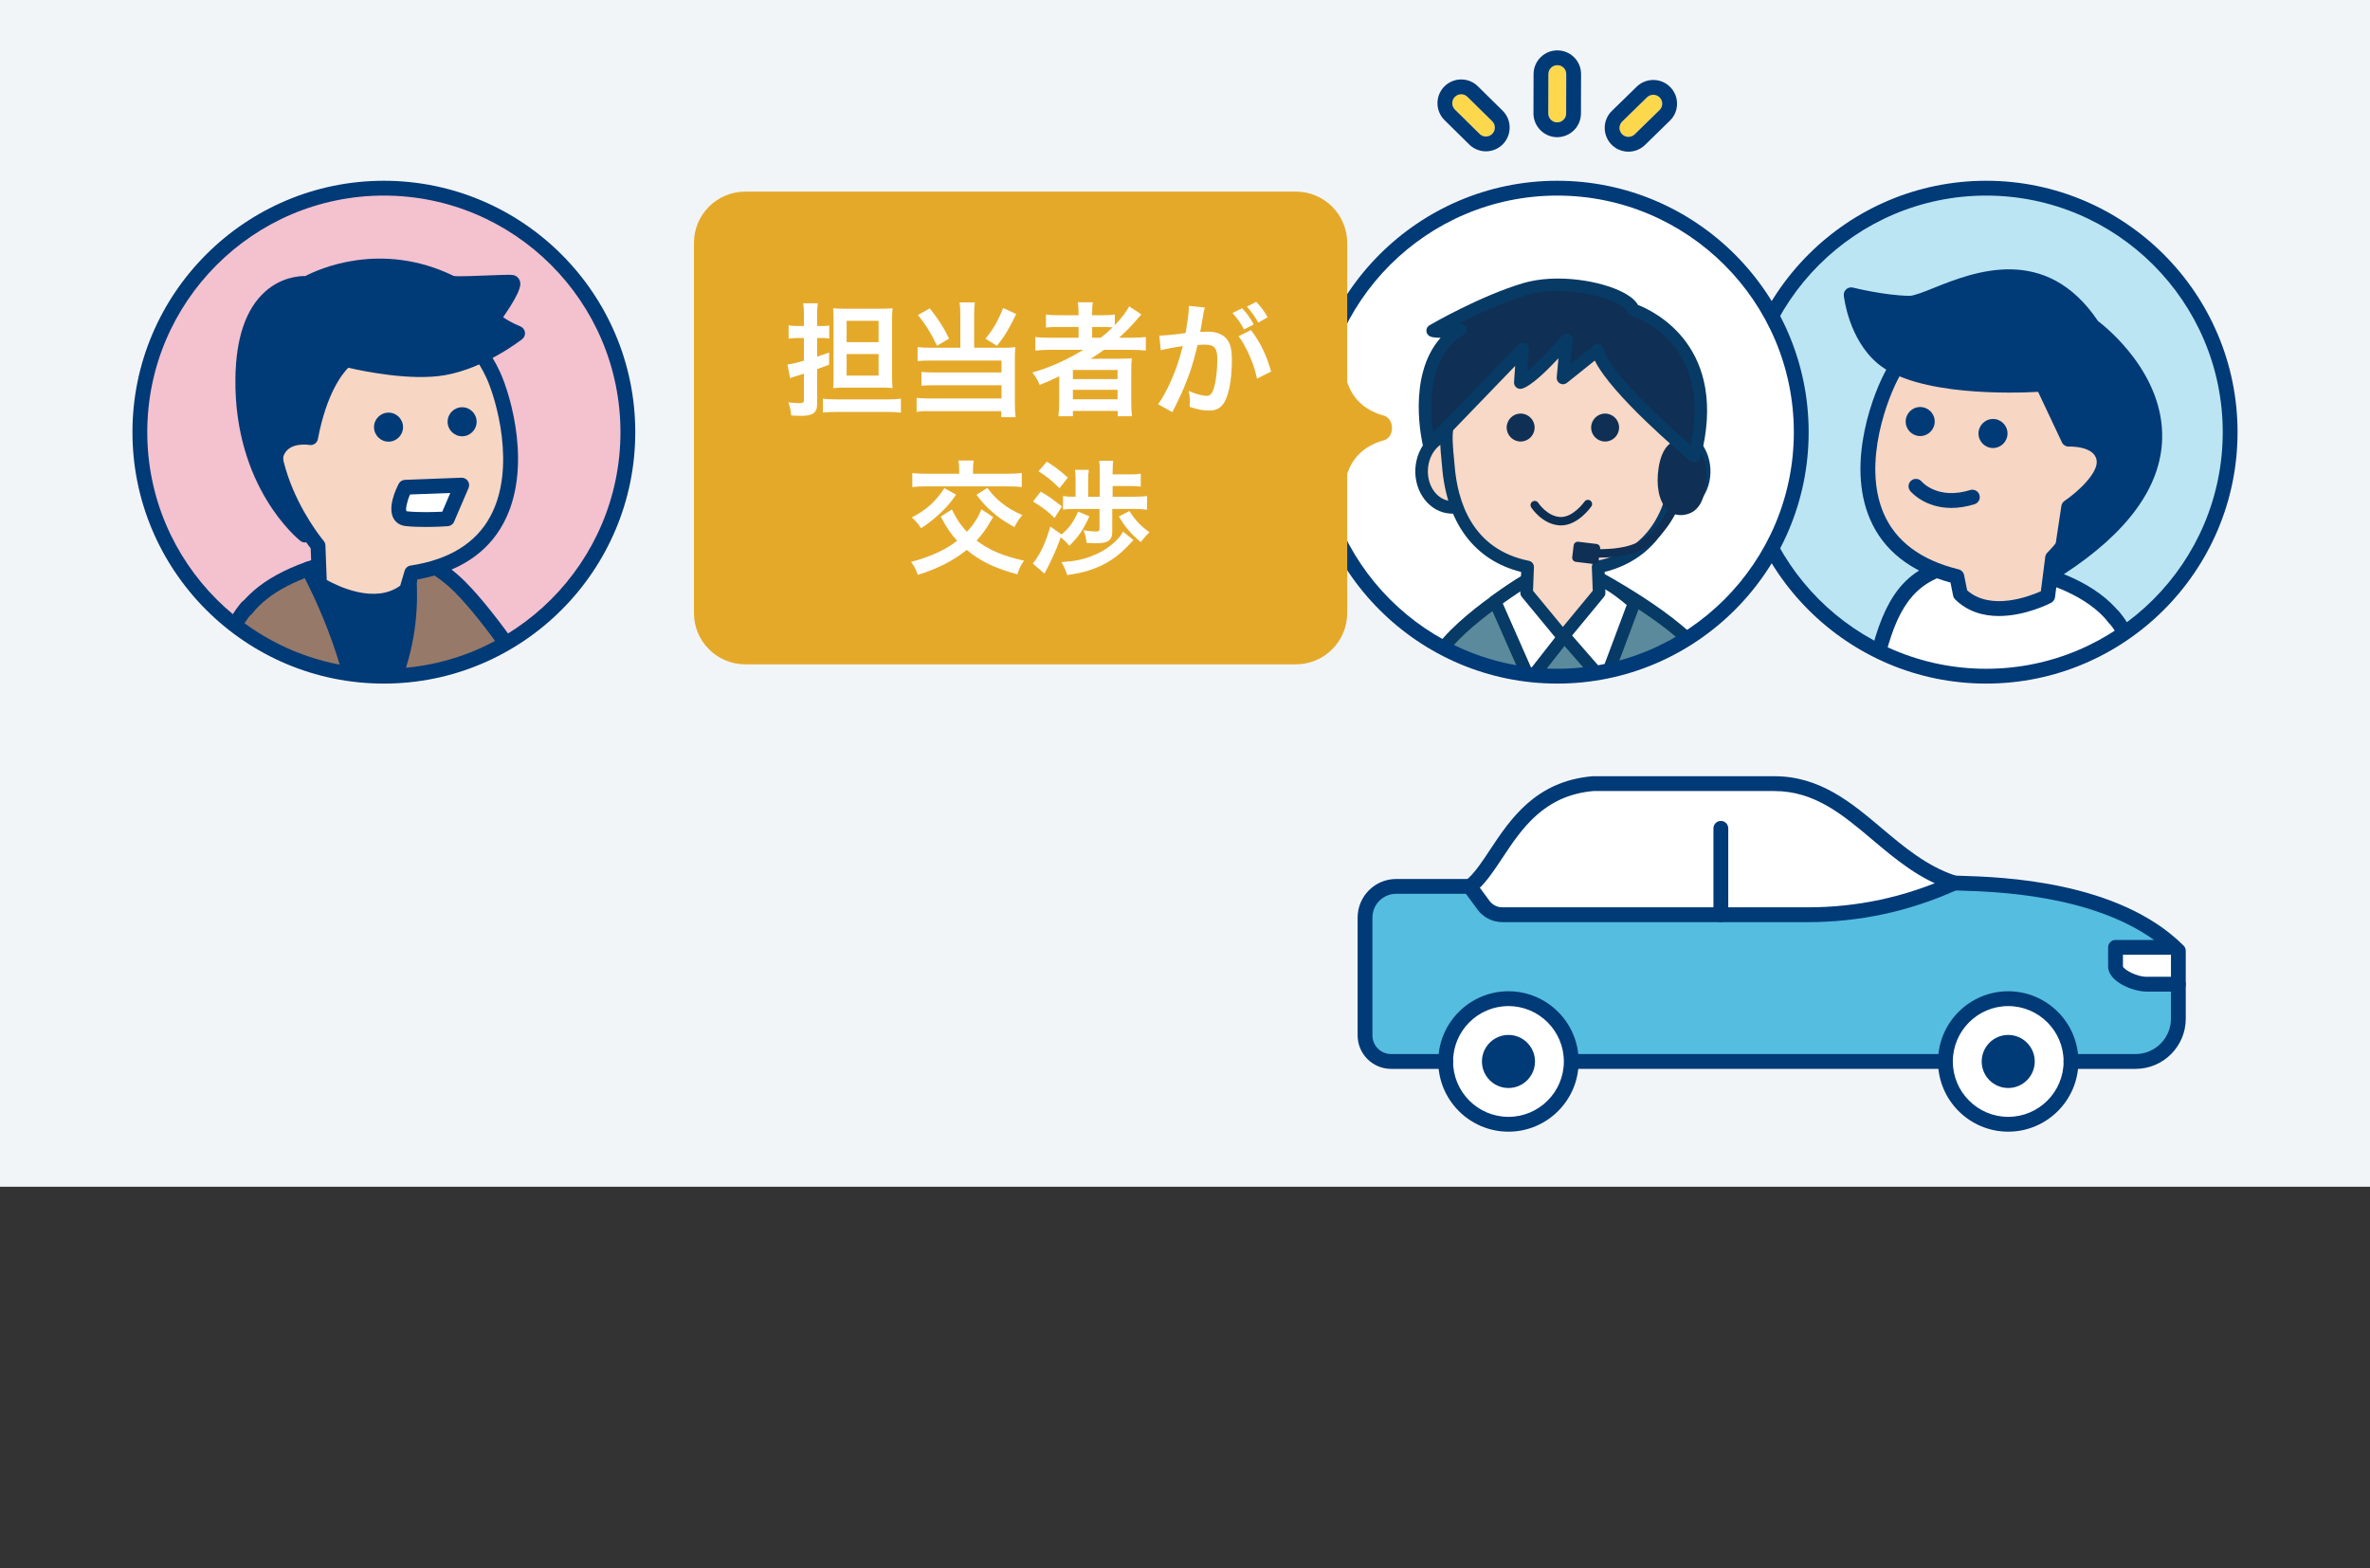 <?xml version="1.0" encoding="UTF-8"?><svg id="_レイヤー_2" xmlns="http://www.w3.org/2000/svg" width="480" height="317.566" xmlns:xlink="http://www.w3.org/1999/xlink" viewBox="0 0 480 317.566"><rect x="0" y="0" width="480" height="317.566" fill="#333333" stroke="none"/><defs><style>.cls-1{fill:#55bde0;}.cls-1,.cls-2,.cls-3,.cls-4,.cls-5,.cls-6,.cls-7,.cls-8,.cls-9,.cls-10,.cls-11,.cls-12,.cls-13,.cls-14,.cls-15,.cls-16,.cls-17,.cls-18,.cls-19{stroke-width:0px;}.cls-2{fill:#e5a92a;}.cls-3{fill:#0f2f54;}.cls-4{fill:#97796a;}.cls-5{fill:#003a77;}.cls-20{clip-path:url(#clippath-2);}.cls-6{fill:#f4c1cf;}.cls-7{fill:#175f95;}.cls-8{fill:#785652;}.cls-9{fill:none;}.cls-21{clip-path:url(#clippath-1);}.cls-10{fill:#f8d8c6;}.cls-11{fill:#0c2e52;}.cls-12{fill:#fed84c;}.cls-13{fill:#fff;}.cls-14{fill:#d6bca0;}.cls-22{clip-path:url(#clippath);}.cls-15{fill:#f2f5f8;}.cls-16{fill:#bbe5f3;}.cls-17{fill:#f7d6c4;}.cls-18{fill:#5a8a9b;}.cls-19{fill:#073a64;}</style><clipPath id="clippath"><circle class="cls-9" cx="402.256" cy="87.528" r="49.418"/></clipPath><clipPath id="clippath-1"><circle class="cls-9" cx="315.391" cy="87.528" r="49.418"/></clipPath><clipPath id="clippath-2"><circle class="cls-9" cx="77.744" cy="87.528" r="49.418"/></clipPath></defs><g id="_レイヤー_2-2"><rect class="cls-15" width="480" height="240.353"/><circle class="cls-16" cx="402.256" cy="87.528" r="49.418"/><g class="cls-22"><path class="cls-17" d="m375.959,191.613s-4.147,5.806-4.424,8.848,2.765,7.465,3.871,8.295c1.106.829,2.765,2.212,6.359.276s5.253-6.359,5.253-6.359l-1.935-6.912-9.124-4.147-0.0 0Z"/><path class="cls-5" d="m378.464,211.522c-1.877,0-3.084-.909-3.865-1.497l-.092-.069c-1.484-1.114-4.791-6.033-4.465-9.631.305-3.35,4.249-8.956,4.697-9.584.416-.582,1.188-.791,1.842-.494l9.124,4.147c.402.183.704.535.823.961l1.936,6.912c.086.307.072.633-.04.931-.075.202-1.903,4.976-5.947,7.153-1.598.86-2.919,1.169-4.013,1.169Zm-1.979-18.022c-1.473,2.224-3.305,5.454-3.454,7.097-.221,2.421,2.512,6.385,3.276,6.959l.096.072c.986.742,2.004,1.51,4.652.083,2.439-1.313,3.893-4.081,4.378-5.142l-1.604-5.732-7.344-3.338Z"/><path class="cls-5" d="m395.286,287.622s-5.28,5.483-5.684,6.444c-2.004,4.771-16.517,4.529-15.198,9.257,1.319,4.728,7.134,7.669,22.942,5.235l15.34-2.203-4.217-20.887-13.183,2.154Z"/><path class="cls-5" d="m387.392,310.93c-8.338,0-13.088-2.385-14.433-7.204-1.088-3.901,3.71-5.349,7.944-6.627,2.958-.893,6.639-2.003,7.315-3.614.424-1.008,3.489-4.311,5.986-6.903.225-.233.519-.388.838-.44l13.184-2.155c.787-.13,1.553.392,1.713,1.184l4.218,20.888c.081.404-.007.825-.245,1.162s-.604.562-1.013.62l-15.341,2.203c-3.84.591-7.227.888-10.167.888Zm8.629-21.908c-2.246,2.348-4.73,5.087-5.062,5.68-1.197,2.857-5.26,4.083-9.188,5.269-2.477.748-6.22,1.877-5.921,2.949,1.319,4.726,8.476,6.125,21.269,4.155l13.785-1.979-3.618-17.915-11.264,1.841Z"/><path class="cls-5" d="m412.982,294.257s-5.28,5.483-5.684,6.444c-2.004,4.771-16.517,4.529-15.198,9.257,1.319,4.728,7.134,7.669,22.942,5.235l15.34-2.203-4.217-20.887-13.183,2.154Z"/><path class="cls-5" d="m405.087,317.566c-8.337,0-13.087-2.385-14.432-7.205-1.088-3.901,3.711-5.349,7.944-6.626,2.958-.893,6.639-2.003,7.315-3.614.424-1.008,3.489-4.311,5.987-6.903.225-.233.519-.388.838-.44l13.183-2.154c.791-.126,1.553.392,1.713,1.184l4.218,20.887c.081.404-.007.825-.245,1.162s-.604.562-1.013.62l-15.341,2.203c-3.841.591-7.228.888-10.168.888Zm8.631-21.909c-2.246,2.347-4.731,5.087-5.063,5.681-1.197,2.857-5.26,4.083-9.188,5.269-2.477.748-6.22,1.877-5.921,2.948,1.319,4.728,8.474,6.125,21.269,4.156l13.785-1.979-3.618-17.915-11.263,1.841Z"/><path class="cls-7" d="m382.595,192.074l7.007,101.992s9.521,4.139,16.71,2.48c0,0,4.977,8.848,24.331,3.318,0,0-4.178-98.574-4.228-109.633-.052-11.717-35.391-6.636-35.391-6.636l-8.43,8.479h0Z"/><path class="cls-5" d="m419.126,303.183c-8.197 0-12.04-3.317-13.454-4.983-7.402,1.209-16.277-2.588-16.667-2.758-.514-.223-.86-.714-.898-1.272l-7.007-101.992c-.03-.431.128-.854.433-1.161l8.43-8.479c.229-.231.527-.381.85-.427,1.094-.157,26.843-3.77,34.657,2.97,1.615,1.394,2.439,3.124,2.448,5.144.048,10.906,4.185,108.591,4.227,109.577.029.693-.42,1.315-1.087,1.506-4.741,1.354-8.68,1.877-11.931,1.877Zm-12.813-8.137c.533,0,1.037.285,1.308.765.036.06,4.615,7.369,21.476,2.923-.476-11.265-4.133-98.196-4.179-108.497-.005-1.145-.452-2.062-1.408-2.886-5.508-4.75-24.333-3.355-31.775-2.341l-7.595,7.639,6.896,100.374c2.402.915,9.499,3.318,14.941,2.062.112-.026.226-.039.337-.039Z"/><path class="cls-13" d="m382.731,197.419c16.589,10.507,48.159,5.714,48.159,5.714,0,0,4.928-58.263-.049-73.194-4.977-14.931-30.918-16.021-30.918-16.021-21.013,1.659-20.645,16.221-26.912,78.524,0,0-1.573,5.899,9.72,4.977Z"/><path class="cls-5" d="m414.35,205.75c-10.23,0-23.012-1.319-31.997-6.798-4.778.315-8.062-.543-9.749-2.562-1.441-1.726-1.194-3.622-1.077-4.188.493-4.908.946-9.519,1.371-13.85,4.972-50.681,6.308-64.303,26.906-65.928.059-.005.121-.006.181-.003,1.102.046,27.034,1.314,32.278,17.044,5.017,15.051.323,71.404.121,73.795-.059.691-.584,1.252-1.27,1.356-.612.093-7.684,1.133-16.765,1.133Zm-31.62-9.831c.283,0,.562.08.803.233,14.162,8.97,40.146,6.375,45.959,5.654.663-8.385,4.359-58.092-.074-71.393-4.455-13.363-27.863-14.902-29.474-14.992-18.002,1.463-19.171,13.374-24.061,63.223-.428,4.36-.884,9.003-1.381,13.947-.008.08-.022.159-.043.237-.002.011-.192.902.476,1.671.622.715,2.443,1.851,7.673,1.424.041-.003.081-.005.122-.005Z"/><path class="cls-17" d="m396.321,116.769c-27.321-6.699-16.37-35.243-12.859-41.383,9.189-16.07,30.183-16.192,39.261-2.701,13.423,19.95-7.007,40.3-7.007,40.3-.347,2.8-.997,7.771-.997,7.771,0,0-11.243,5.883-17.683-.422l-.716-3.565h-0Z"/><path class="cls-5" d="m404.846,124.762c-3.058 0-6.266-.817-8.859-3.357-.215-.21-.361-.481-.421-.776l-.53-2.643c-8.099-2.194-13.58-6.512-16.298-12.844-4.931-11.487.798-25.912,3.422-30.501,4.545-7.949,12.455-12.883,21.16-13.201,8.314-.293,16.059,3.587,20.647,10.407,12.915,19.194-4.058,38.828-6.823,41.812-.358,2.855-.938,7.291-.938,7.291-.063.485-.358.908-.792,1.135-.317.166-5.212,2.677-10.568,2.677Zm-6.435-5.198c4.79,4.212,12.584,1.233,14.926.187.198-1.523.629-4.85.891-6.951.041-.332.192-.641.429-.877.798-.797,19.387-19.727,6.822-38.4-4.007-5.954-10.709-9.35-18.051-9.084-7.774.284-14.578,4.545-18.665,11.692-2.254,3.943-7.693,17.52-3.269,27.828,2.43,5.659,7.538,9.479,15.184,11.354.564.139.999.591,1.113,1.162l.62,3.091Z"/><circle class="cls-5" cx="388.9" cy="85.374" r="2.939"/><circle class="cls-5" cx="403.646" cy="87.795" r="2.939"/><path class="cls-5" d="m395.21,102.872c-5.406,0-8.182-3.254-8.325-3.428-.529-.638-.44-1.583.197-2.112.634-.526,1.576-.44,2.104.189.154.178,3.342,3.744,9.835,1.73.793-.245,1.633.198,1.877.988.245.791-.197,1.631-.988,1.877-1.74.54-3.308.756-4.7.756Z"/><path class="cls-5" d="m417.106,115.081c39.108-25.49,6.698-49.019,6.698-49.019-12.915-19.496-31.848-4.582-37.087-4.646-5.239-.064-11.795-1.714-11.795-1.714,0,0,.862,8.182,6.354,12.789,8.473,7.108,32.428,5.309,32.428,5.309,0,0,3.006,6.371,5.256,11.146,0,0,6.515-.309,7.161,4.083s-7.144,9.663-7.144,9.663l-1.872,12.389h-0Z"/><path class="cls-5" d="m417.106,116.581c-.282,0-.564-.08-.812-.238-.497-.32-.76-.901-.672-1.486l1.872-12.39c.062-.414.296-.783.643-1.018,2.71-1.838,6.871-5.691,6.501-8.203-.44-2.989-5.561-2.808-5.61-2.802-.589.03-1.166-.312-1.424-.859l-4.821-10.224c-4.807.264-24.565.909-32.47-5.721-5.889-4.94-6.845-13.422-6.883-13.781-.051-.487.139-.969.509-1.29.371-.32.875-.44,1.35-.322.063.016,6.451,1.607,11.447,1.669.888-.003,2.855-.775,4.927-1.606,7.916-3.178,22.619-9.08,33.246,6.705,1.821,1.386,13.327,10.674,12.996,23.822-.246,9.768-6.968,19.021-19.979,27.501-.249.162-.534.243-.819.243Zm3.26-13.032l-1.263,8.355c10.28-7.343,15.593-15.112,15.803-23.125.323-12.388-11.86-21.414-11.984-21.504-.144-.105-.27-.236-.368-.384-9.287-14.023-21.615-9.071-29.773-5.797-2.66,1.069-4.556,1.837-6.081,1.822-3.481-.043-7.453-.745-9.881-1.25.62,2.568,2.104,6.892,5.423,9.675,7.913,6.639,31.119,4.981,31.352,4.963.632-.048,1.203.293,1.469.855l4.85,10.285c2.963.117,7.102,1.329,7.696,5.365.674,4.582-5.263,9.304-7.241,10.739Z"/><line class="cls-9" x1="399.124" y1="213.598" x2="406.312" y2="296.546"/><path class="cls-5" d="m406.31,298.046c-.77,0-1.425-.589-1.492-1.371l-7.188-82.948c-.072-.825.539-1.552,1.364-1.624.818-.064,1.553.54,1.624,1.365l7.188,82.948c.072.825-.539,1.552-1.364,1.624-.044.003-.088.005-.132.005Z"/><path class="cls-13" d="m385.176,137.144s-4.055,45.345-2.445,60.275"/><path class="cls-5" d="m382.728,198.919c-.756,0-1.406-.57-1.489-1.339-1.606-14.906,2.276-58.712,2.442-60.57.073-.825.794-1.434,1.628-1.36.825.074,1.434.803,1.36,1.628-.04.452-4.023,45.368-2.448,59.981.089.824-.507,1.563-1.33,1.652-.055.006-.109.009-.163.009Z"/><path class="cls-17" d="m414.392,167.005s-6.083-5.806-8.295-6.912c-2.212-1.106-4.7,1.382-4.7,1.382,0,0-5.806,0-6.083.829s-4.424,3.871-.276,9.401,8.571,4.7,8.571,4.7l8.295-1.659,2.488-7.742v0Z"/><path class="cls-5" d="m402.98,177.945c-1.73,0-5.59-.602-9.143-5.34-4.118-5.491-1.224-9.197-.134-10.593.089-.114.168-.21.225-.292.263-.746.861-1.686,6.889-1.742,1.355-1.13,3.732-2.334,5.951-1.227,2.346,1.173,8.021,6.559,8.66,7.169.415.397.567.997.392,1.544l-2.489,7.742c-.166.518-.6.905-1.134,1.012l-8.294,1.659c-.056.011-.388.068-.923.068Zm-6.527-14.604c-.11.166-.24.333-.385.518-1.023,1.311-2.571,3.292.17,6.946,3.477,4.638,6.97,4.144,7.115,4.123l7.392-1.479,1.93-6.003c-2.358-2.208-5.92-5.348-7.248-6.012-1.001-.5-2.52.66-2.973,1.106-.281.276-.663.435-1.057.435-2.014 0-4.163.165-4.944.366Zm.284-.562c0,.001,0,.002-.001.003.001-.001.001-.002.001-.003Z"/><path class="cls-13" d="m428.004,124.816c10.767,12.751,8.539,40.625,6.931,52.842-.526,3.995-3.682,6.244-7.548,5.107-9.401-2.765-18.249-6.636-18.249-6.636,0,0,3.041-6.359,1.106-12.719l11.613,2.765s-.829-21.29-1.382-25.161"/><path class="cls-5" d="m429.343,184.558c-.775,0-1.574-.117-2.379-.354-9.384-2.759-18.338-6.662-18.428-6.701-.372-.163-.662-.47-.805-.851-.142-.381-.122-.803.053-1.17.027-.056,2.76-5.933,1.025-11.634-.157-.514-.026-1.073.342-1.464.367-.392.914-.56,1.44-.432l9.686,2.306c-.22-5.36-.851-19.966-1.289-23.03-.117-.82.453-1.58,1.272-1.697.819-.119,1.58.453,1.698,1.272.558,3.902,1.362,24.442,1.396,25.314.019.469-.184.919-.547,1.217-.362.298-.845.409-1.3.3l-9.291-2.212c.582,4.126-.436,7.911-1.142,9.899,2.81,1.171,9.65,3.921,16.733,6.004,1.398.41,2.67.281,3.678-.375,1.058-.689,1.754-1.928,1.959-3.489,1.503-11.413,3.868-39.295-6.59-51.679-.534-.633-.454-1.579.179-2.114s1.58-.455,2.114.178c11.229,13.298,8.826,42.197,7.271,54.005-.321,2.444-1.492,4.437-3.298,5.612-1.112.724-2.407,1.092-3.78,1.092Z"/><line class="cls-9" x1="428.357" y1="167.486" x2="421.857" y2="166.176"/><path class="cls-5" d="m428.359,168.986c-.099,0-.198-.01-.298-.03l-6.5-1.31c-.812-.164-1.338-.955-1.175-1.767.164-.812.961-1.339,1.767-1.174l6.5,1.31c.812.164,1.338.955,1.175,1.767-.144.712-.77,1.204-1.469,1.204Z"/></g><path class="cls-5" d="m402.257,138.447c-28.076,0-50.918-22.842-50.918-50.918s22.842-50.918,50.918-50.918,50.918,22.842,50.918,50.918-22.842,50.918-50.918,50.918Zm0-98.836c-26.422,0-47.918,21.496-47.918,47.918s21.496,47.918,47.918,47.918,47.918-21.496,47.918-47.918-21.496-47.918-47.918-47.918Z"/><circle class="cls-13" cx="315.391" cy="87.528" r="49.418"/><g class="cls-21"><path class="cls-18" d="m353.083,172.37s-3.779-32.214-7.649-38.664c-4.873-8.122-24.295-18.064-24.295-18.064h-8.807s-16.441,9.287-21.314,17.409c-3.869,6.45-6.993,39.319-6.993,39.319"/><path class="cls-19" d="m353.081,173.643c-.636,0-1.186-.476-1.262-1.125-1.297-11.049-4.528-33.242-7.477-38.158-4.325-7.212-21.174-16.22-23.515-17.447h-8.156c-2.189,1.27-16.263,9.624-20.562,16.791-3.052,5.088-5.957,29.722-6.818,38.785-.066.698-.671,1.219-1.387,1.147-.7-.066-1.213-.688-1.147-1.387.128-1.354,3.196-33.234,7.169-39.854,4.989-8.315,21.097-17.477,21.78-17.863.191-.108.406-.165.626-.165h8.807c.202,0,.401.048.58.14.806.413,19.804,10.204,24.807,18.543,3.965,6.608,7.666,37.844,7.821,39.171.083.698-.417,1.33-1.116,1.412-.05.006-.1.009-.15.009l0.0 0Z"/><path class="cls-13" d="m308.829,117.788c-1.376.598-6.042,4.008-6.042,4.008l7.037,15.95,6.981-8.926,8.161,9.351,5.995-16.016s-3.333-3.052-6.204-4.428"/><path class="cls-19" d="m324.966,139.443c-.364,0-.715-.156-.959-.436l-7.148-8.19-6.032,7.712c-.277.352-.718.542-1.16.479-.444-.055-.827-.34-1.007-.749l-7.037-15.95c-.241-.547-.069-1.188.413-1.541.489-.357,4.823-3.511,6.285-4.147.648-.281,1.395.016,1.675.66.28.645-.016,1.395-.66,1.675-.778.338-3.188,1.993-4.97,3.268l5.764,13.064,5.672-7.251c.234-.299.589-.479.968-.488.403-.038.744.149.993.435l6.757,7.742,4.939-13.194c-1.073-.917-3.306-2.725-5.253-3.658-.634-.303-.901-1.064-.598-1.698.303-.635,1.066-.902,1.698-.598,3.007,1.442,6.372,4.507,6.514,4.637.382.35.515.898.332,1.385l-5.995,16.016c-.157.419-.524.726-.964.806-.077.013-.152.021-.228.021Z"/><ellipse class="cls-10" cx="294.232" cy="95.341" rx="7.418" ry="6.313" transform="translate(182.913 383.908) rotate(-86.859)"/><path class="cls-19" d="m294.131,104.029c-.124,0-.25-.003-.376-.01-4.175-.229-7.36-4.308-7.098-9.093.262-4.785,3.894-8.488,8.051-8.262,4.177.23,7.36,4.309,7.098,9.093h0c-.124,2.281-1.006,4.392-2.482,5.944-1.436,1.51-3.267,2.328-5.193,2.328Zm.209-14.83c-2.679,0-4.961,2.576-5.142,5.866-.185,3.384,1.921,6.26,4.696,6.412,1.304.071,2.578-.471,3.585-1.53,1.059-1.116,1.693-2.653,1.785-4.33h0c.186-3.383-1.92-6.26-4.696-6.412-.076-.004-.152-.006-.228-.006Z"/><ellipse class="cls-10" cx="338.833" cy="95.341" rx="6.313" ry="7.418" transform="translate(-4.715 18.708) rotate(-3.141)"/><path class="cls-19" d="m338.935,104.029c-1.927,0-3.759-.818-5.194-2.328-1.475-1.553-2.356-3.664-2.482-5.944h0c-.263-4.784,2.922-8.863,7.098-9.093,4.201-.227,7.788,3.478,8.051,8.262.125,2.28-.52,4.475-1.817,6.179-1.343,1.766-3.219,2.801-5.281,2.914-.125.007-.251.01-.375.01l-0-0Zm-.209-14.83c-.076,0-.152.002-.229.006-2.775.152-4.883,3.03-4.696,6.412.092,1.677.726,3.214,1.786,4.33,1.006,1.059,2.301,1.604,3.584,1.53,1.306-.071,2.512-.751,3.395-1.913.931-1.224,1.393-2.821,1.301-4.499-.18-3.289-2.463-5.866-5.141-5.866Z"/><path class="cls-10" d="m316.533,128.973l7.341-8.893-.204-5.251c10.452-2.108,15.273-10.172,16.071-20.573.142-1.849.688-5.857.194-7.736-3-11.431-12.478-23.091-23.402-22.491-10.924-.599-20.402,11.061-23.402,22.491-.493,1.88.052,5.887.194,7.736.798,10.402,5.619,18.465,16.071,20.573l-.204,5.251,7.341,8.893Z"/><path class="cls-19" d="m316.533,130.245c-.38,0-.74-.17-.982-.463l-7.342-8.893c-.199-.241-.302-.547-.29-.86l.163-4.192c-9.464-2.352-15.14-9.939-16.026-21.485-.027-.346-.067-.77-.113-1.24-.211-2.185-.499-5.177-.044-6.917,3.155-12.016,13.251-24.08,24.703-23.439,11.3-.618,21.409,11.425,24.563,23.439.458,1.742.168,4.739-.044,6.927-.046.467-.086.886-.113,1.229-.887,11.546-6.563,19.133-16.026,21.485l.163,4.192c.012.313-.091.618-.29.86l-7.341,8.893c-.242.293-.602.463-.982.463h0Zm-6.051-10.602l6.051,7.33,6.05-7.33-.185-4.765c-.024-.625.408-1.174,1.02-1.298,11.386-2.296,14.471-11.83,15.054-19.423.027-.357.069-.794.116-1.28.172-1.77.458-4.732.116-6.035-2.894-11.027-11.945-22.081-22.101-21.544-10.288-.561-19.346,10.516-22.24,21.544-.342,1.301-.056,4.258.114,6.026.048.49.09.93.117,1.291.583,7.592,3.668,17.125,15.054,19.422.612.124,1.044.673,1.02,1.298l-.185,4.765Z"/><circle class="cls-3" cx="307.979" cy="86.592" r="2.83"/><circle class="cls-3" cx="325.087" cy="86.592" r="2.83"/><path class="cls-11" d="m316.157,106.41c-.087,0-.175-.002-.263-.007-3.537-.195-5.688-3.511-5.779-3.652-.252-.395-.136-.917.259-1.169.392-.253.918-.137,1.171.256.018.027,1.785,2.725,4.441,2.871,2.614.135,4.895-3.078,4.919-3.11.267-.384.797-.48,1.18-.213.385.267.482.794.215,1.18-.111.161-2.699,3.846-6.144,3.846h-0Z"/><path class="cls-3" d="m324.252,112.924c-1.058,0-1.764-.062-1.853-.07-.466-.043-.809-.457-.766-.923.044-.467.475-.805.923-.768.069.008,6.593.572,10.253-1.961,4.586-3.169,6.324-9.036,6.341-9.094.13-.45.596-.711,1.05-.58.451.131.711.601.58,1.05-.077.264-1.928,6.51-7.006,10.02-2.898,2.004-7.118,2.325-9.522,2.325v0Z"/><rect class="cls-3" x="320.05" y="110.127" width="2.402" height="3.704" transform="translate(171.299 417.357) rotate(-83.064)"/><path class="cls-3" d="m322.945,114.244c-.034,0-.068-.002-.103-.006l-3.677-.447c-.465-.056-.797-.48-.74-.945l.29-2.384c.027-.224.142-.427.319-.566.178-.138.403-.196.626-.174l3.677.447c.465.056.797.48.74.945l-.29,2.384c-.027.224-.142.427-.319.566-.15.117-.335.18-.523.18Zm-2.732-2.035l1.993.242.085-.7-1.993-.242-.085.7Z"/><path class="cls-3" d="m340.966,90.226c-1.254-.012-3.122.384-3.791,4.752s.585,8.274,3.428,8.067c2.843-.207,3.679-3.21,3.679-6.899s-2.063-5.908-3.317-5.92Z"/><path class="cls-3" d="m340.386,104.326c-1.108,0-2.101-.443-2.885-1.293-1.53-1.656-2.122-4.74-1.585-8.248.594-3.871,2.277-5.832,5.005-5.832h.057c2.165.022,4.577,2.981,4.577,7.193,0,5.185-1.635,7.933-4.86,8.168-.104.007-.207.011-.31.011Zm.482-12.828c-.661,0-1.893.14-2.434,3.673-.403,2.627-.026,5.092.937,6.136.327.353.685.509,1.14.468.617-.045,2.498-.181,2.498-5.628,0-3.044-1.562-4.572-2.065-4.648-.025-.001-.05-.001-.077-.001Zm.086.001h.021-.021Z"/><path class="cls-3" d="m323.559,70.946l-7.006,5.605.701-7.707s-6.772,7.94-9.341,8.641l.467-6.772-15.248,15.807-3.668,3.577s-4.204-17.048,6.305-23.353c0,0-4.671.701-5.605.234,0,0,10.042-5.838,18.683-8.407,8.641-2.569,21.018.934,21.952,4.204,0,0,18.683,5.605,12.377,29.659,0,0-18.216-15.18-19.617-21.485l0.0 0Z"/><path class="cls-19" d="m343.175,93.703c-.294,0-.583-.102-.815-.295-1.738-1.448-15.875-13.358-19.367-20.38l-5.645,4.516c-.4.32-.948.371-1.398.127-.45-.241-.711-.728-.665-1.236l.352-3.873c-2.325,2.493-5.547,5.646-7.39,6.149-.396.107-.823.017-1.141-.244-.319-.261-.491-.66-.463-1.071l.226-3.287-12.822,13.292-3.695,3.604c-.328.318-.802.434-1.238.313-.439-.125-.778-.476-.887-.92-.159-.647-3.389-14.209,3.553-21.997-.942.006-1.735-.064-2.187-.29-.417-.209-.688-.631-.702-1.098-.015-.468.228-.905.632-1.14.415-.241,10.274-5.944,18.96-8.526,6.742-2.005,15.907-.512,20.527,2.022,1.342.736,2.258,1.538,2.733,2.391,3.226,1.253,18.56,8.497,12.663,30.992-.111.421-.429.756-.843.889-.127.041-.258.061-.388.061v0Zm-19.616-24.031c.142,0,.285.024.423.072.414.146.724.495.82.924.973,4.379,11.888,14.514,17.615,19.45,4.439-20.854-11.295-25.917-11.988-26.128-.412-.125-.736-.454-.856-.868-.019-.066-.227-.664-1.788-1.519-4.189-2.298-12.652-3.574-18.578-1.814-4.711,1.4-9.901,3.822-13.565,5.686.566-.055,1.125.284,1.324.837.205.572-.023,1.209-.544,1.522-7.406,4.443-6.811,15.019-6.137,19.683l1.957-1.909,15.221-15.779c.372-.385.946-.493,1.433-.28.489.218.789.717.753,1.25l-.297,4.314c2.024-1.667,4.955-4.776,6.933-7.095.36-.423.951-.559,1.463-.348.511.215.823.736.774,1.288l-.43,4.731,4.672-3.738c.229-.183.511-.28.795-.28l-0.0 0Z"/></g><path class="cls-5" d="m315.391,138.447c-28.076,0-50.918-22.842-50.918-50.918s22.842-50.918,50.918-50.918,50.918,22.842,50.918,50.918-22.842,50.918-50.918,50.918Zm0-98.836c-26.422,0-47.918,21.496-47.918,47.918s21.496,47.918,47.918,47.918,47.918-21.496,47.918-47.918-21.496-47.918-47.918-47.918Z"/><path class="cls-13" d="m441.187,192.579c-13.722-13.722-39.833-13.501-45.39-13.748-14.32-4.567-21.099-20.123-36.438-20.123h-36.733c-15.067,1.31-18.577,15.088-24.252,20.297l-.721.514h-14.875c-3.489,0-6.318,2.829-6.318,6.318v23.861c0,2.917,2.365,5.282,5.282,5.282h150.779c4.786,0,8.666-3.88,8.666-8.666v-13.736 0Z"/><path class="cls-1" d="m428.46,195.736v-3.867h11.929c-13.906-12.971-39.137-12.795-44.593-13.038l-.311.14c-9.219,4.144-19.212,6.288-29.32,6.288h-61.893c-1.509,0-2.927-.718-3.82-1.933l-2.798-3.806h-14.875c-3.489,0-6.318,2.828-6.318,6.318v23.862c0,2.917,2.364,5.282,5.282,5.282h150.779c4.786,0,8.666-3.88,8.666-8.665v-6.988h-6.472c-2.376,0-6.254-1.751-6.254-3.591Z"/><path class="cls-13" d="m292.795,214.98c0,7.024,5.694,12.718,12.718,12.718s12.718-5.694,12.718-12.718-5.694-12.718-12.718-12.718-12.718,5.694-12.718,12.718Z"/><path class="cls-5" d="m305.512,229.198c-7.839,0-14.217-6.378-14.217-14.218s6.378-14.218,14.217-14.218c7.84,0,14.218,6.378,14.218,14.218s-6.378,14.218-14.218,14.218Zm0-25.436c-6.185,0-11.217,5.032-11.217,11.218s5.032,11.218,11.217,11.218c6.186,0,11.218-5.032,11.218-11.218s-5.032-11.218-11.218-11.218Z"/><path class="cls-5" d="m305.513,220.353c-2.963,0-5.373-2.41-5.373-5.373s2.41-5.373,5.373-5.373c2.964,0,5.373,2.41,5.373,5.373s-2.41,5.373-5.373,5.373Z"/><path class="cls-13" d="m394.009,214.98c0,7.024,5.694,12.718,12.718,12.718,7.024,0,12.718-5.694,12.718-12.718s-5.694-12.718-12.718-12.718c-7.024,0-12.718,5.694-12.718,12.718Z"/><path class="cls-5" d="m406.727,229.198c-7.84,0-14.218-6.378-14.218-14.218s6.378-14.218,14.218-14.218,14.218,6.378,14.218,14.218-6.378,14.218-14.218,14.218Zm0-25.436c-6.186,0-11.218,5.032-11.218,11.218s5.032,11.218,11.218,11.218,11.218-5.032,11.218-11.218-5.032-11.218-11.218-11.218Z"/><path class="cls-5" d="m406.728,220.353c-2.964,0-5.373-2.41-5.373-5.373s2.41-5.373,5.373-5.373c2.963,0,5.373,2.41,5.373,5.373s-2.41,5.373-5.373,5.373Z"/><path class="cls-5" d="m366.166,186.759h-61.894c-1.978,0-3.857-.951-5.029-2.544l-2.799-3.807c-.49-.667-.347-1.606.32-2.097s1.605-.348,2.098.32l2.799,3.807c.608.828,1.584,1.322,2.611,1.322h61.894c9.961,0,19.619-2.071,28.705-6.156l.312-.14c.753-.339,1.644-.003,1.983.753.34.755.003,1.644-.753,1.983l-.312.14c-9.476,4.26-19.548,6.419-29.936,6.419Z"/><path class="cls-5" d="m348.526,186.759c-.828,0-1.5-.671-1.5-1.5v-17.498c0-.829.672-1.5,1.5-1.5s1.5.671,1.5,1.5v17.498c0,.829-.672,1.5-1.5,1.5Z"/><path class="cls-5" d="m432.521,216.48h-13.076c-.828,0-1.5-.671-1.5-1.5s.672-1.5,1.5-1.5h13.076c3.951,0,7.166-3.214,7.166-7.166v-6.988c0-.829.672-1.5,1.5-1.5s1.5.671,1.5,1.5v6.988c0,5.605-4.561,10.166-10.166,10.166Z"/><path class="cls-5" d="m292.796,216.48h-11.054c-3.739,0-6.781-3.042-6.781-6.781v-23.862c0-4.311,3.507-7.818,7.818-7.818h14.395l.253-.18c1.45-1.355,2.843-3.457,4.315-5.68,4.116-6.212,9.239-13.943,20.755-14.945.043-.004.087-.006.13-.006h36.732c9.255,0,15.611,5.355,21.758,10.534,4.488,3.782,9.128,7.69,14.947,9.598.353.014.774.027,1.259.042,7.854.239,31.756.967,44.925,14.136.281.281.439.663.439,1.061v6.748c0,.829-.672,1.5-1.5,1.5h-6.473c-2.662,0-7.754-1.982-7.754-5.091v-3.867c0-.829.672-1.5,1.5-1.5h7.799c-12.781-9.189-32.201-9.78-39.027-9.988-.598-.018-1.102-.034-1.501-.051-.133-.006-.264-.029-.39-.069-6.475-2.065-11.397-6.212-16.157-10.223-5.999-5.055-11.666-9.829-19.825-9.829h-36.666c-10.028.899-14.503,7.65-18.45,13.607-1.6,2.414-3.11,4.693-4.854,6.294-.046.042-.094.081-.145.117l-.722.514c-.254.181-.558.278-.87.278h-14.874c-2.657,0-4.818,2.161-4.818,4.818v23.862c0,2.085,1.696,3.781,3.781,3.781h11.054c.828,0,1.5.671,1.5,1.5s-.672,1.5-1.5,1.5Zm137.165-23.111v2.367c.147.604,2.725,2.091,4.754,2.091h4.973v-4.489c-.098.02-.199.031-.303.031h-9.424Z"/><rect class="cls-5" x="318.23" y="213.48" width="75.779" height="3"/><circle class="cls-6" cx="77.744" cy="87.528" r="49.418"/><g class="cls-20"><path class="cls-8" d="m102.412,283.5s5.28,5.483,5.684,6.444c2.004,4.771,16.517,4.529,15.198,9.257-1.319,4.728-7.134,7.669-22.942,5.235l-15.34-2.203,4.217-20.887,13.184,2.154h-0Z"/><path class="cls-5" d="m110.303,306.807c-2.943,0-6.334-.297-10.181-.889l-15.325-2.201c-.409-.059-.774-.283-1.013-.62s-.326-.757-.245-1.162l4.218-20.887c.16-.791.92-1.31,1.713-1.184l13.184,2.154c.319.052.613.207.838.44,2.497,2.593,5.562,5.896,5.986,6.903.677,1.611,4.357,2.722,7.315,3.615,4.234,1.277,9.032,2.725,7.945,6.626-1.345,4.819-6.095,7.204-14.436,7.204Zm-23.509-5.834l13.77,1.978c12.814,1.974,19.966.574,21.285-4.154.298-1.071-3.445-2.201-5.922-2.948-3.929-1.186-7.991-2.412-9.215-5.324-.307-.541-2.79-3.278-5.036-5.625l-11.264-1.841-3.618,17.915Z"/><path class="cls-8" d="m65.084,292.401s5.28,5.483,5.684,6.444c2.004,4.771,16.517,4.529,15.198,9.257-1.319,4.728-7.134,7.669-22.942,5.235l-15.34-2.203,4.217-20.887,13.184,2.154h-0Z"/><path class="cls-5" d="m72.978,315.708c-2.944,0-6.335-.297-10.183-.89l-15.325-2.2c-.408-.059-.774-.283-1.013-.62s-.326-.757-.245-1.162l4.218-20.887c.16-.791.922-1.31,1.713-1.184l13.183,2.154c.319.052.613.207.838.44,2.498,2.593,5.563,5.896,5.987,6.903.677,1.611,4.357,2.722,7.315,3.615,4.233,1.278,9.032,2.726,7.943,6.627-1.343,4.818-6.093,7.204-14.432,7.204Zm-23.511-5.834l13.77,1.977c12.812,1.973,19.966.575,21.283-4.153.3-1.072-3.443-2.201-5.92-2.949-3.929-1.186-7.991-2.412-9.215-5.324-.307-.541-2.791-3.278-5.037-5.625l-11.263-1.841-3.618,17.915Z"/><path class="cls-14" d="m70.768,298.845s-3.991,4.692-23.346-.838c0,0,4.178-98.574,4.227-109.633.052-11.717,35.391-6.636,35.391-6.636l8.43,8.479.899,10.78s14.346,25.295,15.857,33.601-5.286,52.1-5.286,52.1c0,0-16.612,3.775-20.009-.378,0,0,6.418-33.601,5.663-36.621s-15.857-29.07-15.857-29.07l-5.97,78.216h0Z"/><path class="cls-5" d="m63.168,302.188c-3.726,0-8.934-.675-16.158-2.739-.667-.19-1.116-.813-1.087-1.506.042-.985,4.179-98.671,4.227-109.577.009-2.02.833-3.75,2.448-5.144,7.813-6.739,33.563-3.126,34.657-2.97.322.046.62.196.85.427l8.43,8.479c.249.25.402.581.432.933l.872,10.453c1.676,2.973,14.396,25.713,15.864,33.784,1.537,8.458-5,50.8-5.279,52.599-.095.608-.55,1.096-1.15,1.233-2.925.665-17.71,3.746-21.502-.891-.281-.344-.396-.795-.312-1.231,3.039-15.912,6.062-33.934,5.678-35.992-.442-1.77-7.6-14.576-13.271-24.462l-5.6,73.374c-.024.316-.148.616-.354.858-.3.352-2.304,2.372-8.743,2.372Zm-14.197-5.306c14.054,3.843,19.088,1.91,20.354,1.178l5.918-77.545c.051-.655.521-1.202,1.162-1.348.642-.146,1.303.142,1.632.71,2.539,4.381,15.246,26.389,16.014,29.459.75,3-3.817,27.655-5.489,36.449,2.597,1.727,10.988.935,17.055-.333,2.358-15.362,6.269-44.353,5.136-50.585-1.448-7.963-15.543-32.878-15.686-33.129-.107-.188-.172-.398-.19-.615l-.854-10.235-7.688-7.733c-7.442-1.012-26.271-2.406-31.776,2.341-.955.824-1.402,1.741-1.407,2.886-.046,10.303-3.704,97.264-4.179,108.502Zm21.798,1.962h.01-.01Z"/><path class="cls-5" d="m80.955,134.223c2.58-8.386,2.22-16.394,1.433-21.743-2.545-.596-4.18-.368-4.18-.368,0,0-7.863.336-15.762,3.125,4.501,8.528,11.455,24.435,11.713,43.527.214,15.868.063,33.191-.107,45.203,3.556-.027,7.173-.242,10.658-.736-2.82-21.929-6.88-58.85-3.755-69.007l-0-0Z"/><path class="cls-5" d="m74.052,205.467c-.399,0-.782-.159-1.064-.443-.284-.286-.441-.675-.436-1.078.168-11.83.322-29.267.106-45.162-.24-17.799-6.408-33.125-11.539-42.847-.204-.386-.229-.841-.07-1.247.158-.406.486-.723.897-.868,7.737-2.732,15.317-3.167,16.135-3.206.417-.048,2.138-.185,4.648.404.6.141,1.053.633,1.143,1.242.798,5.425,1.188,13.715-1.484,22.402-2.267,7.367-.913,31.649,3.81,68.375.105.814-.464,1.562-1.276,1.677-3.306.468-6.959.721-10.857.75h-.012Zm-9.467-89.36c5.102,10.055,10.837,25.175,11.073,42.636.206,15.25.073,31.911-.085,43.7,2.63-.062,5.128-.232,7.459-.507-3.314-26.034-6.518-58.385-3.512-68.153,2.343-7.616,2.173-14.937,1.526-20.041-1.624-.266-2.631-.145-2.643-.144-.041.005-.092.01-.133.012-.071.003-6.679.314-13.687,2.497Z"/><path class="cls-4" d="m74.159,158.763c-.258-19.092-7.212-34.999-11.713-43.527-6.448,2.277-12.92,6.186-15.156,12.896-4.977,14.93-1.51,83.058-1.51,83.058,0,0,12.914,2.745,26.811,2.64.171-12.012,1.783-39.199,1.568-55.067v0Z"/><path class="cls-5" d="m71.826,215.334c-13.607,0-26.229-2.648-26.357-2.676-.665-.142-1.152-.712-1.187-1.391-.143-2.793-3.424-68.583,1.585-83.608,2.046-6.137,7.456-10.792,16.08-13.836.7-.249,1.478.056,1.825.714,5.285,10.013,11.638,25.812,11.887,44.206h0c.134,9.92-.435,24.035-.936,36.488-.305,7.57-.568,14.108-.632,18.622-.012.816-.673,1.473-1.488,1.479-.259.002-.52.003-.777.003Zm.766-1.503h.01-.01Zm-25.37-3.885c3.274.617,13.212,2.313,23.896,2.386.094-4.444.334-10.417.607-17.222.5-12.416,1.067-26.487.934-36.326v-0c-.23-17.104-5.935-31.922-10.934-41.681-6.993,2.707-11.368,6.573-13.013,11.505-4.479,13.436-1.917,72.272-1.491,81.338Z"/><path class="cls-4" d="m108.641,139.257s-8.809-13.717-15.479-20.387c-4.085-4.085-7.979-5.735-10.774-6.39.787,5.349,1.147,13.358-1.433,21.743-3.125,10.157,4.289,56.171,7.109,78.1,5.517-.783,11.811-3.101,15.857-5.663-.503-6.796-8.367-56.329-8.367-56.329,0,0,14.85,13.843,21.52,7.551l-8.432-18.625 0.0 0Z"/><path class="cls-5" d="m88.064,213.823c-.326,0-.646-.106-.909-.307-.319-.243-.527-.604-.578-1.002-.516-4.009-1.197-8.907-1.918-14.092-3.47-24.961-7.788-56.026-5.138-64.641,2.508-8.151,2.137-15.965,1.383-21.084-.072-.491.104-.986.47-1.323.365-.335.876-.468,1.356-.356,2.803.657,7.07,2.368,11.492,6.79,6.707,6.707,15.317,20.072,15.681,20.637.04.062.074.125.104.192l8.432,18.625c.265.584.129,1.27-.337,1.71-5.61,5.294-15.422-1.002-20.44-4.911,1.886,11.961,7.33,46.767,7.755,52.487.041.552-.226,1.082-.693,1.378-4.385,2.777-10.841,5.085-16.448,5.881-.07.01-.141.015-.211.015Zm-3.898-99.229c.555,5.324.537,12.549-1.777,20.07-2.455,7.979,2.177,41.298,5.242,63.346.632,4.547,1.233,8.873,1.721,12.58,4.461-.84,9.415-2.638,12.989-4.725-.974-9.307-8.193-54.823-8.269-55.299-.101-.632.212-1.258.776-1.559.566-.301,1.259-.21,1.728.226,3.632,3.382,13.637,11.003,18.635,8.173l-7.89-17.429c-.775-1.198-9.021-13.848-15.22-20.047-2.908-2.908-5.699-4.484-7.936-5.336Z"/><path class="cls-17" d="m83.386,116.022c27.812-4.222,19.465-33.633,16.518-40.063-7.711-16.83-28.61-18.834-38.861-6.211-15.158,18.665,3.365,40.766,3.365,40.766.095,2.82.296,7.829.296,7.829,0,0,10.67,6.867,17.649,1.165l1.033-3.486-0-0Z"/><path class="cls-5" d="m75.621,123.285c-5.913,0-11.4-3.47-11.729-3.681-.411-.265-.668-.713-.688-1.201,0,0-.18-4.469-.279-7.345-2.487-3.22-17.63-24.297-3.046-42.255,5.182-6.38,13.21-9.565,21.497-8.514,8.641,1.096,16.077,6.721,19.892,15.045,2.202,4.806,6.614,19.685.673,30.685-3.274,6.063-9.121,9.872-17.384,11.332l-.766,2.584c-.086.289-.256.545-.489.735-2.371,1.937-5.068,2.615-7.682,2.615Zm-9.451-5.821c2.244,1.25,9.753,4.907,14.883,1.155l.896-3.022c.166-.558.639-.969,1.213-1.057,7.783-1.182,13.214-4.528,16.141-9.947,5.332-9.871,1.132-23.88-.76-28.009-3.431-7.485-9.824-12.339-17.543-13.319-7.247-.919-14.268,1.859-18.791,7.429-14.188,17.471,2.628,37.992,3.351,38.857.214.257.338.579.349.913.071,2.116.202,5.464.263,7Zm16.184,2.044h.01-.01Z"/><circle class="cls-5" cx="93.593" cy="85.419" r="2.939"/><circle class="cls-5" cx="78.689" cy="86.508" r="2.939"/><path class="cls-5" d="m91.368,57.301c.903.445,10.892-.295,12.271-.119,1.379.176-3.741,7.292-3.741,7.292,0,0,1.045,1.391,4.937,3.026,0,0-7.143,5.624-14.955,7.001-7.779,1.371-19.739-1.663-19.739-1.663,0,0-4.857,3.307-7.235,15.799,0,0-5.461-.951-6.904,3.241-1.283,3.727,5.76,16.484,5.76,16.484,0,0-12.825-10.186-12.583-31.658.233-20.643,13.034-19.284,13.034-19.284,0,0,13.466-7.846,29.156-.119l0-0Z"/><path class="cls-5" d="m61.761,109.862c-.33,0-.659-.108-.933-.325-.548-.435-13.397-10.896-13.15-32.849.093-8.228,2.127-14.166,6.045-17.651,3.259-2.898,6.846-3.152,8.135-3.133,2.442-1.288,15.207-7.251,30.052-.007.863.13,4.598-.021,6.853-.113,2.797-.114,4.409-.173,5.067-.089.622.08,1.142.467,1.389,1.036.261.6.733,1.687-3.318,7.512.654.468,1.762,1.139,3.516,1.876.489.206.834.655.905,1.182s-.141,1.051-.559,1.38c-.304.239-7.531,5.874-15.621,7.299-6.938,1.225-16.774-.846-19.6-1.501-1.172,1.165-4.381,5.084-6.162,14.44-.153.805-.924,1.335-1.731,1.197-.164-.026-4.223-.665-5.229,2.251-.657,1.911,2.423,9.415,5.655,15.271.345.626.201,1.409-.345,1.871-.279.236-.624.354-.969.354Zm-.063-50.962c-.943,0-3.582.217-6.03,2.424-3.229,2.909-4.907,8.09-4.989,15.398-.096,8.468,1.935,15.136,4.352,20.047-.617-2.155-.885-4.106-.446-5.379,1.191-3.46,4.558-4.356,7.029-4.356.029,0,.059 0.0.087 0,2.555-11.881,7.386-15.291,7.597-15.435.355-.242.799-.319,1.213-.214.117.03,11.743,2.938,19.11,1.64,4.934-.87,9.665-3.579,12.254-5.275-2.213-1.204-3.01-2.154-3.175-2.375-.395-.525-.401-1.245-.019-1.777,1.18-1.64,2.46-3.62,3.165-4.926-.886.024-1.987.069-2.962.109-6.072.247-7.45.224-8.179-.134h0c-14.735-7.258-27.611-.003-27.74.071-.274.159-.596.229-.911.194-.023-.002-.148-.013-.355-.013Zm30.332-2.944l.001 0c-.001,0-.001-0-.001-0Z"/><path class="cls-13" d="m93.517,98.249l-11.438.432s-3.135,6.008.264,6.374c3.399.366,8.245.021,8.245.021l2.929-6.827 0-0Z"/><path class="cls-5" d="m86.147,106.724c-1.312,0-2.722-.044-3.965-.178-1.126-.121-2.014-.688-2.5-1.596-1.206-2.253.512-5.899,1.066-6.963.249-.478.735-.785,1.273-.805l11.438-.433c.497-.011,1.002.226,1.293.65.291.424.345.968.143,1.44l-2.929,6.827c-.222.516-.713.865-1.272.905-.131.009-2.176.152-4.547.152Zm-3.819-3.192c.011,0,.066.02.175.032,2.373.254,5.54.146,7.072.068l1.628-3.795-8.159.309c-.652,1.516-.943,3.022-.718,3.387,0-0.0.001-0.0.002-0Z"/><path class="cls-17" d="m63.674,165.148s6.083-5.806,8.295-6.912,4.7,1.382,4.7,1.382c0,0,5.806,0,6.083.829s4.424,3.871.276,9.401-8.571,4.7-8.571,4.7l-8.295-1.659-2.488-7.742v0Z"/><path class="cls-5" d="m75.087,176.09c-.529,0-.854-.057-.906-.066l-8.312-1.663c-.534-.106-.968-.494-1.134-1.012l-2.489-7.742c-.176-.547-.023-1.147.392-1.544.64-.61,6.314-5.996,8.66-7.169,2.22-1.108,4.596.098,5.951,1.227,6.026.057,6.626.996,6.889,1.742.057.082.136.179.225.292,1.09,1.396,3.984,5.102-.134,10.593-3.559,4.744-7.422,5.341-9.142,5.341Zm-7.766-4.498l7.43,1.486c.111.016,3.599.507,7.077-4.13,2.741-3.654,1.193-5.635.17-6.946-.145-.185-.274-.352-.385-.518-.781-.201-2.931-.366-4.944-.366-.397,0-.779-.158-1.061-.439-.449-.442-1.967-1.602-2.969-1.102-1.328.664-4.89,3.804-7.248,6.012l1.93,6.003Zm14.008-10.67c0,.001.001.002.001.003,0-.001-.001-.002-.001-.003Z"/><path class="cls-4" d="m50.062,122.959c-10.767,12.751-8.539,40.625-6.931,52.842.526,3.995,3.682,6.244,7.548,5.107,9.401-2.765,18.248-6.636,18.248-6.636,0,0-3.041-6.359-1.106-12.719l-11.613,2.765s.829-21.29,1.382-25.161"/><path class="cls-5" d="m48.723,182.701c-1.374,0-2.669-.369-3.782-1.093-1.805-1.175-2.976-3.168-3.297-5.612-1.555-11.808-3.958-40.707,7.271-54.005.534-.633,1.481-.713,2.114-.178s.713,1.481.179,2.114c-10.458,12.384-8.093,40.266-6.59,51.678.205,1.561.901,2.8,1.959,3.489,1.008.656,2.279.785,3.678.375,7.083-2.083,13.924-4.833,16.733-6.004-.706-1.989-1.724-5.773-1.142-9.899l-9.291,2.212c-.458.109-.938-.002-1.3-.3-.363-.298-.565-.748-.547-1.217.034-.872.839-21.412,1.396-25.314.117-.82.871-1.39,1.698-1.272.819.117,1.39.877,1.272,1.697-.438,3.064-1.069,17.67-1.289,23.03l9.686-2.306c.525-.126,1.072.041,1.44.432.368.392.499.95.342,1.464-1.734,5.701.998,11.578,1.026,11.636.174.367.192.79.05,1.169s-.432.687-.803.85c-.09.039-9.044,3.941-18.428,6.701-.805.237-1.604.354-2.378.354Z"/><line class="cls-9" x1="49.708" y1="165.629" x2="56.209" y2="164.319"/><path class="cls-5" d="m49.707,167.129c-.699,0-1.325-.492-1.469-1.204-.163-.812.362-1.603,1.175-1.767l6.5-1.31c.805-.165,1.604.361,1.767,1.174.163.812-.362,1.603-1.175,1.767l-6.5,1.31c-.1.021-.199.03-.298.03Z"/></g><path class="cls-5" d="m77.744,138.447c-28.076,0-50.918-22.842-50.918-50.918s22.842-50.918,50.918-50.918,50.918,22.842,50.918,50.918-22.842,50.918-50.918,50.918Zm0-98.836c-26.422,0-47.918,21.496-47.918,47.918s21.496,47.918,47.918,47.918,47.918-21.496,47.918-47.918-21.496-47.918-47.918-47.918Z"/><path class="cls-2" d="m279.932,84.095c-3.65-1.172-5.923-3.278-7.079-6.707v-28.194c0-5.726-4.659-10.385-10.385-10.385h-111.537c-5.726,0-10.385,4.659-10.385,10.385v74.971c0,5.726,4.659,10.385,10.385,10.385h111.537c5.726,0,10.385-4.658,10.385-10.385v-28.194c1.157-3.429,3.429-5.535,7.079-6.707,1.14-.131,2.002-1.219,2.002-2.585,0-1.365-.862-2.454-2.002-2.585Zm-17.464,48.302h-0c.641,0,1.263-.081,1.862-.219-.599.139-1.22.219-1.862.219Zm-0-91.435h-111.536c-1.918,0-3.683.656-5.082,1.756,1.399-1.1,3.164-1.756,5.082-1.756h111.537c3.126,0,5.844,1.742,7.238,4.308-1.394-2.566-4.113-4.308-7.238-4.308Z"/><path class="cls-12" d="m329.651,27.712c-.415-.037-.82-.218-1.133-.539-.699-.716-.684-1.861.032-2.56l5.03-4.907c.717-.695,1.864-.677,2.56.032.699.716.684,1.861-.032,2.56l-5.03,4.907c-.395.383-.919.553-1.426.507v-0Z"/><path class="cls-5" d="m334.842,19.196c.472,0,.942.182,1.296.542.699.716.684,1.861-.032,2.56l-5.03,4.907c-.353.343-.809.514-1.264.514-.054,0-.108-.002-.162-.007-.415-.037-.82-.218-1.133-.539-.699-.716-.684-1.861.032-2.56l5.03-4.907c.352-.341.808-.511,1.263-.511m0-3h-0c-1.258,0-2.448.482-3.351,1.356l-5.037,4.914c-1.898,1.853-1.936,4.904-.084,6.802.802.821,1.871,1.329,3.012,1.432.143.013.287.019.431.019,1.258,0,2.45-.484,3.354-1.362l5.035-4.912c.92-.898,1.435-2.099,1.451-3.384.016-1.285-.469-2.499-1.367-3.419-.918-.936-2.139-1.447-3.443-1.447h0Z"/><path class="cls-12" d="m315.22,24.777c-.924-.083-1.649-.862-1.646-1.808l.021-7.961c.003-.999.814-1.808,1.815-1.805,1.013-.001,1.81.816,1.805,1.815l-.021,7.961c-.003.999-.814,1.808-1.815,1.805-.053.001-.106-.002-.159-.007v0Z"/><path class="cls-5" d="m315.405,13.204h.008c1.013,0,1.808.817,1.803,1.815l-.021,7.961c-.003.997-.811,1.805-1.809,1.805h-.021c-.048,0-.096-.003-.144-.007-.924-.083-1.649-.862-1.646-1.808l.021-7.961c.003-.997.811-1.805,1.809-1.805m0-3c-2.644,0-4.801,2.151-4.809,4.796l-.021,7.962c-.009,2.47,1.914,4.582,4.377,4.803.141.012.277.019.413.019.014,0,.043,0,.056-0,2.639-.03,4.766-2.169,4.774-4.795l.021-7.962c.006-1.285-.491-2.499-1.399-3.411-.906-.91-2.115-1.412-3.404-1.412h-.008Z"/><path class="cls-12" d="m300.778,27.639c-.403-.036-.796-.207-1.107-.513l-5.004-4.934c-.711-.703-.719-1.848-.018-2.561.703-.71,1.849-.723,2.561-.018l5.004,4.934c.711.703.719,1.848.018,2.561-.396.401-.932.578-1.453.531v-0Z"/><path class="cls-5" d="m295.941,19.092c.459,0,.917.173,1.269.522l5.004,4.934c.71.703.719,1.848.018,2.561-.355.359-.822.538-1.289.538-.055,0-.109-.002-.164-.007-.403-.036-.796-.207-1.107-.513l-5.004-4.934c-.711-.703-.719-1.848-.018-2.561.355-.359.823-.54,1.292-.54m0-3h-0c-1.296 0-2.512.508-3.424,1.43-1.862,1.892-1.842,4.941.041,6.803l5.008,4.937c.792.781,1.838,1.265,2.944,1.365.145.013.289.02.434.02,1.296,0,2.511-.508,3.423-1.429,1.862-1.891,1.841-4.941-.041-6.803l-5.008-4.937c-.901-.892-2.101-1.386-3.375-1.386h0Z"/><path class="cls-13" d="m161.67,68.452c-.625,0-1.175.025-1.949.125v-2.699c.625.125,1.149.15,1.949.15h1.15v-2.049c0-1.175-.025-1.825-.15-2.55h2.975c-.125.75-.15,1.325-.15,2.524v2.075h.949c.551,0,1.025-.025,1.5-.1v2.625c-.55-.075-1-.1-1.524-.1h-.925v3.774c1.024-.325,1.299-.425,2.424-.825v2.45c-1.149.45-1.35.525-2.424.899v7.099c0,1.725-.875,2.374-3.199,2.374-.55,0-1.25-.025-2.05-.075-.075-1.025-.2-1.575-.575-2.649.926.1,1.725.15,2.35.15.65,0,.801-.125.801-.725v-5.249c-.684.217-1.267.4-1.75.55-.575.175-.676.2-1.05.375l-.524-2.799c.824-.075,1.398-.2,3.324-.75v-4.599h-1.15Zm4.998,12.297c.826.1,1.775.15,2.925.15h9.997c1.2,0,2.025-.05,2.875-.15v2.825c-.9-.1-1.725-.15-2.899-.15h-9.973c-1.249,0-2.124.05-2.925.125v-2.799Zm4.6-2.249c-.925,0-1.774.025-2.524.1.05-.575.075-1.3.075-2.375v-11.097c0-1.25-.025-2.024-.075-2.699.649.075,1.3.1,2.574.1h6.773c1.374,0,2.024-.025,2.675-.1-.075.825-.101,1.55-.101,3.024v10.247c0,1.275.025,1.975.101,2.899-.6-.075-1.475-.1-2.55-.1h-6.948Zm.199-9.198h6.475v-4.324h-6.475v4.324Zm0,6.773h6.475v-4.374h-6.475v4.374Z"/><path class="cls-13" d="m194.493,63.728c0-1.025-.05-1.775-.15-2.475h3.1c-.101.65-.149,1.4-.149,2.475v6.698h6.348c.85,0,1.324-.025,2-.125-.075.65-.101,1.225-.101,2.1v9.248c0,1.225.05,2.049.15,2.849h-2.899v-1.225h-14.422c-1.174-.025-2.024.025-2.725.15v-2.849c.7.1,1.375.125,2.6.125h14.597v-2.674h-13.821c-1.1,0-1.8.025-2.399.1v-2.799c.575.075,1.225.1,2.425.1h13.796v-2.399h-14.421c-1.1,0-1.825.025-2.574.1v-2.849c.824.125,1.475.15,2.599.15h6.049v-6.698Zm-6.174-1.275c1.85,2.375,2.874,3.974,3.899,6.124l-2.449,1.45c-1.15-2.449-2.175-4.124-3.85-6.224l2.399-1.35Zm17.496,1.15c-1.475,3.049-2.274,4.374-3.899,6.448l-2.324-1.45c1.649-2.049,2.5-3.499,3.574-6.223l2.649,1.225Z"/><path class="cls-13" d="m212.695,70.851c-1.25,0-2.125.05-3,.15v-2.749c.675.1,1.625.15,3.049.15h5.699v-2.175h-3.749c-1.325,0-2.124.025-2.85.1v-2.625c.649.1,1.624.15,2.949.15h3.649v-.425c0-.975-.051-1.524-.15-2.199h3.05c-.125.65-.15,1.175-.15,2.199v.425h1.8c1.274,0,2.074-.05,2.799-.15v2.15c1.325-1.375,2.375-2.774,2.9-3.799l2.474,1.625c-.175.175-.55.6-1.124,1.275-1,1.175-2.075,2.25-3.4,3.449h2.575c1.3,0,2.05-.05,2.849-.15v2.749c-.824-.1-1.824-.15-3.099-.15h-5.374c-.949.675-1.574,1.1-2.699,1.825.55-.025,1.375-.025,2.024-.025h3.675c1.199,0,1.898-.025,2.624-.075-.075.725-.101,1.325-.101,2.725v6.173c0,1.3.051,2.149.15,2.824h-2.899v-1.075h-9.073v1.075h-2.924c.1-.825.15-1.725.15-2.824v-3.874c0-.4,0-.95.024-1.4-1.524.75-2.05.975-3.974,1.75-.425-1.024-.75-1.574-1.475-2.499,3.799-1.125,6.998-2.575,10.297-4.599h-6.697Zm4.598,5.924h9.049v-1.85h-9.049v1.85Zm0,4.099h9.049v-1.924h-9.049v1.924Zm5.649-12.472c.925-.725,1.6-1.3,2.399-2.1-.676-.05-1.1-.075-2.1-.075h-2.05v2.175h1.75Z"/><path class="cls-13" d="m244.017,62.279c-.074.25-.149.525-.199.775-.051.35-.075.475-.15.85-.05.367-.191,1.175-.425,2.424-.1.55-.1.575-.175.9.725-.025,1.074-.05,1.55-.05,1.649,0,2.874.45,3.698,1.324.851.95,1.176,2.15,1.176,4.424,0,4.299-.725,7.723-1.925,9.098-.7.825-1.45,1.125-2.774,1.125-1.15,0-2.174-.2-3.85-.75.025-.475.051-.85.051-1.1,0-.649-.051-1.149-.25-2.124,1.35.6,2.773 1,3.648 1.0.725,0,1.125-.475,1.5-1.7.4-1.299.65-3.574.65-5.698,0-2.3-.575-2.975-2.55-2.975-.5,0-.875.025-1.45.075-.75,3.049-.975,3.774-1.523,5.424-.875,2.474-1.551,4.074-3,7.023-.083.15-.208.392-.375.725-.074.15-.074.2-.199.425l-2.9-1.6c.75-.975,1.75-2.774,2.6-4.699,1.075-2.45,1.425-3.474,2.425-7.074-1.274.15-3.649.6-4.474.825l-.301-2.949c.926,0,3.949-.3,5.324-.525.449-2.674.65-4.224.65-5.049v-.45l3.248.325Zm7.549.15c1,1.075,1.574,1.85,2.35,3.274l-1.949,1.024c-.676-1.274-1.45-2.375-2.35-3.324l1.949-.975Zm1.799,4.424c1.926,2.549,3.125,5.049,4.074,8.398l-2.85,1.425c-.475-2.125-1.023-3.674-1.974-5.624-.75-1.475-1.125-2.125-1.774-2.949l2.523-1.25Zm1.475-1.524c-.649-1.175-1.398-2.225-2.299-3.225l1.875-.975c.975,1.025,1.648,1.925,2.324,3.125l-1.9,1.075Z"/><path class="cls-13" d="m201.141,104.726c-1.476,2.524-2.075,3.349-3.35,4.749,2.524,1.924,5.249,3.099,9.598,4.074-.7,1.025-.925,1.5-1.35,2.774-4.674-1.3-7.474-2.649-10.247-4.949-2.649,2.149-5.974,3.849-9.898,5.049-.375-1.075-.674-1.675-1.374-2.625,3.799-.975,7.123-2.499,9.323-4.274-1.35-1.5-2.225-2.799-3.3-4.899l2.249-1.449c.125.225.2.425.25.524.775,1.55,1.6,2.725,2.775,3.999.725-.75,1.174-1.299,1.799-2.299.525-.8.675-1.1,1.15-2.25l2.374,1.575Zm-7.499-4.549c-1.249,1.8-2.049,2.699-3.424,3.949-1.199,1.1-2.149,1.85-3.674,2.849-.525-.85-1-1.399-1.875-2.174,2.949-1.525,4.799-3.199,6.599-5.924l2.374,1.3Zm.625-5.099c0-.65-.049-1.25-.149-1.8h3.099c-.1.45-.149,1.05-.149,1.8v.875h6.773c1.399,0,2.374-.05,3.099-.15v2.85c-.574-.1-1.824-.15-3.148-.15h-15.896c-1.524,0-2.35.05-3.124.15v-2.85c.725.1,1.699.15,3.124.15h6.373v-.875Zm5.699,3.749c1.175,1.5,1.774,2.125,2.949,3.074,1.324,1.025,2.199,1.55,4.148,2.424-.699.8-1.124,1.425-1.6,2.424-2.148-1.2-3.124-1.849-4.498-3.074-1.25-1.075-1.925-1.799-3.199-3.474l2.199-1.375Z"/><path class="cls-13" d="m214.994,108.25c1.574-1.325,2.524-2.649,3.35-4.649l2.299.975c-1.324,2.849-2.174,4.074-4.074,5.974-.625-.8-.899-1.05-1.749-1.725-.675,1.924-1.05,2.799-1.95,4.699-.475,1.025-.649,1.35-.975,1.95-.15.3-.275.533-.375.7l-2.35-2.049c.4-.45.75-.95,1.301-1.875.924-1.65,1.523-3.1,2.249-5.624l2.274,1.625Zm-4.225-8.673c1.725 1,2.225,1.375,4.299,2.999l-1.499,2.325c-1.374-1.375-2.249-2.025-4.349-3.324l1.549-2Zm1.25-6.074c1.85,1.175,2.574,1.725,4.249,3.224l-1.675,2.149c-1.85-1.774-2.499-2.324-4.273-3.424l1.699-1.95Zm17.546,15.871c-1.016,1.1-1.825,1.916-2.425,2.449-1.624,1.425-3.449,2.55-5.523,3.324-1.524.6-2.999.95-5.474,1.325-.325-1.024-.55-1.524-1.149-2.624,2.574-.175,4.124-.475,5.974-1.175,2.149-.8,3.999-2,5.374-3.474.449-.475.725-.85,1.1-1.525l2.124,1.7Zm-.075-8.773c1.25,0,2.175-.05,2.824-.125v2.75c-.725-.1-1.799-.15-2.699-.15h-4.349v4.749c0,.9-.351,1.525-.975,1.85-.5.25-1.226.35-2.524.35-.425,0-.8-.025-1.699-.075-.101-1-.275-1.725-.625-2.549,1.174.175,1.949.25,2.523.25.575,0,.726-.15.726-.675v-3.899h-4.899c-1.149,0-1.799.025-2.499.125v-2.725c.7.1,1.225.125,2.55.125v-3.399c0-.85-.025-1.45-.125-2.05h2.799c-.1.625-.125,1.225-.125,2.025v3.424h2.35v-5.224c0-.825-.025-1.45-.125-2.049h2.85c-.1.6-.125,1.225-.125,2.125v.625h3.374c1.024,0,1.649-.025,2.324-.15v2.625c-.7-.075-1.35-.125-2.349-.125h-3.35v2.174h4.148Zm-.75,2.899c1.225,1.899,2.2,2.949,4.049,4.299-.699.675-.975,1-1.749,2-2.074-1.774-3.175-3.049-4.424-5.199l2.124-1.1Z"/></g></svg>